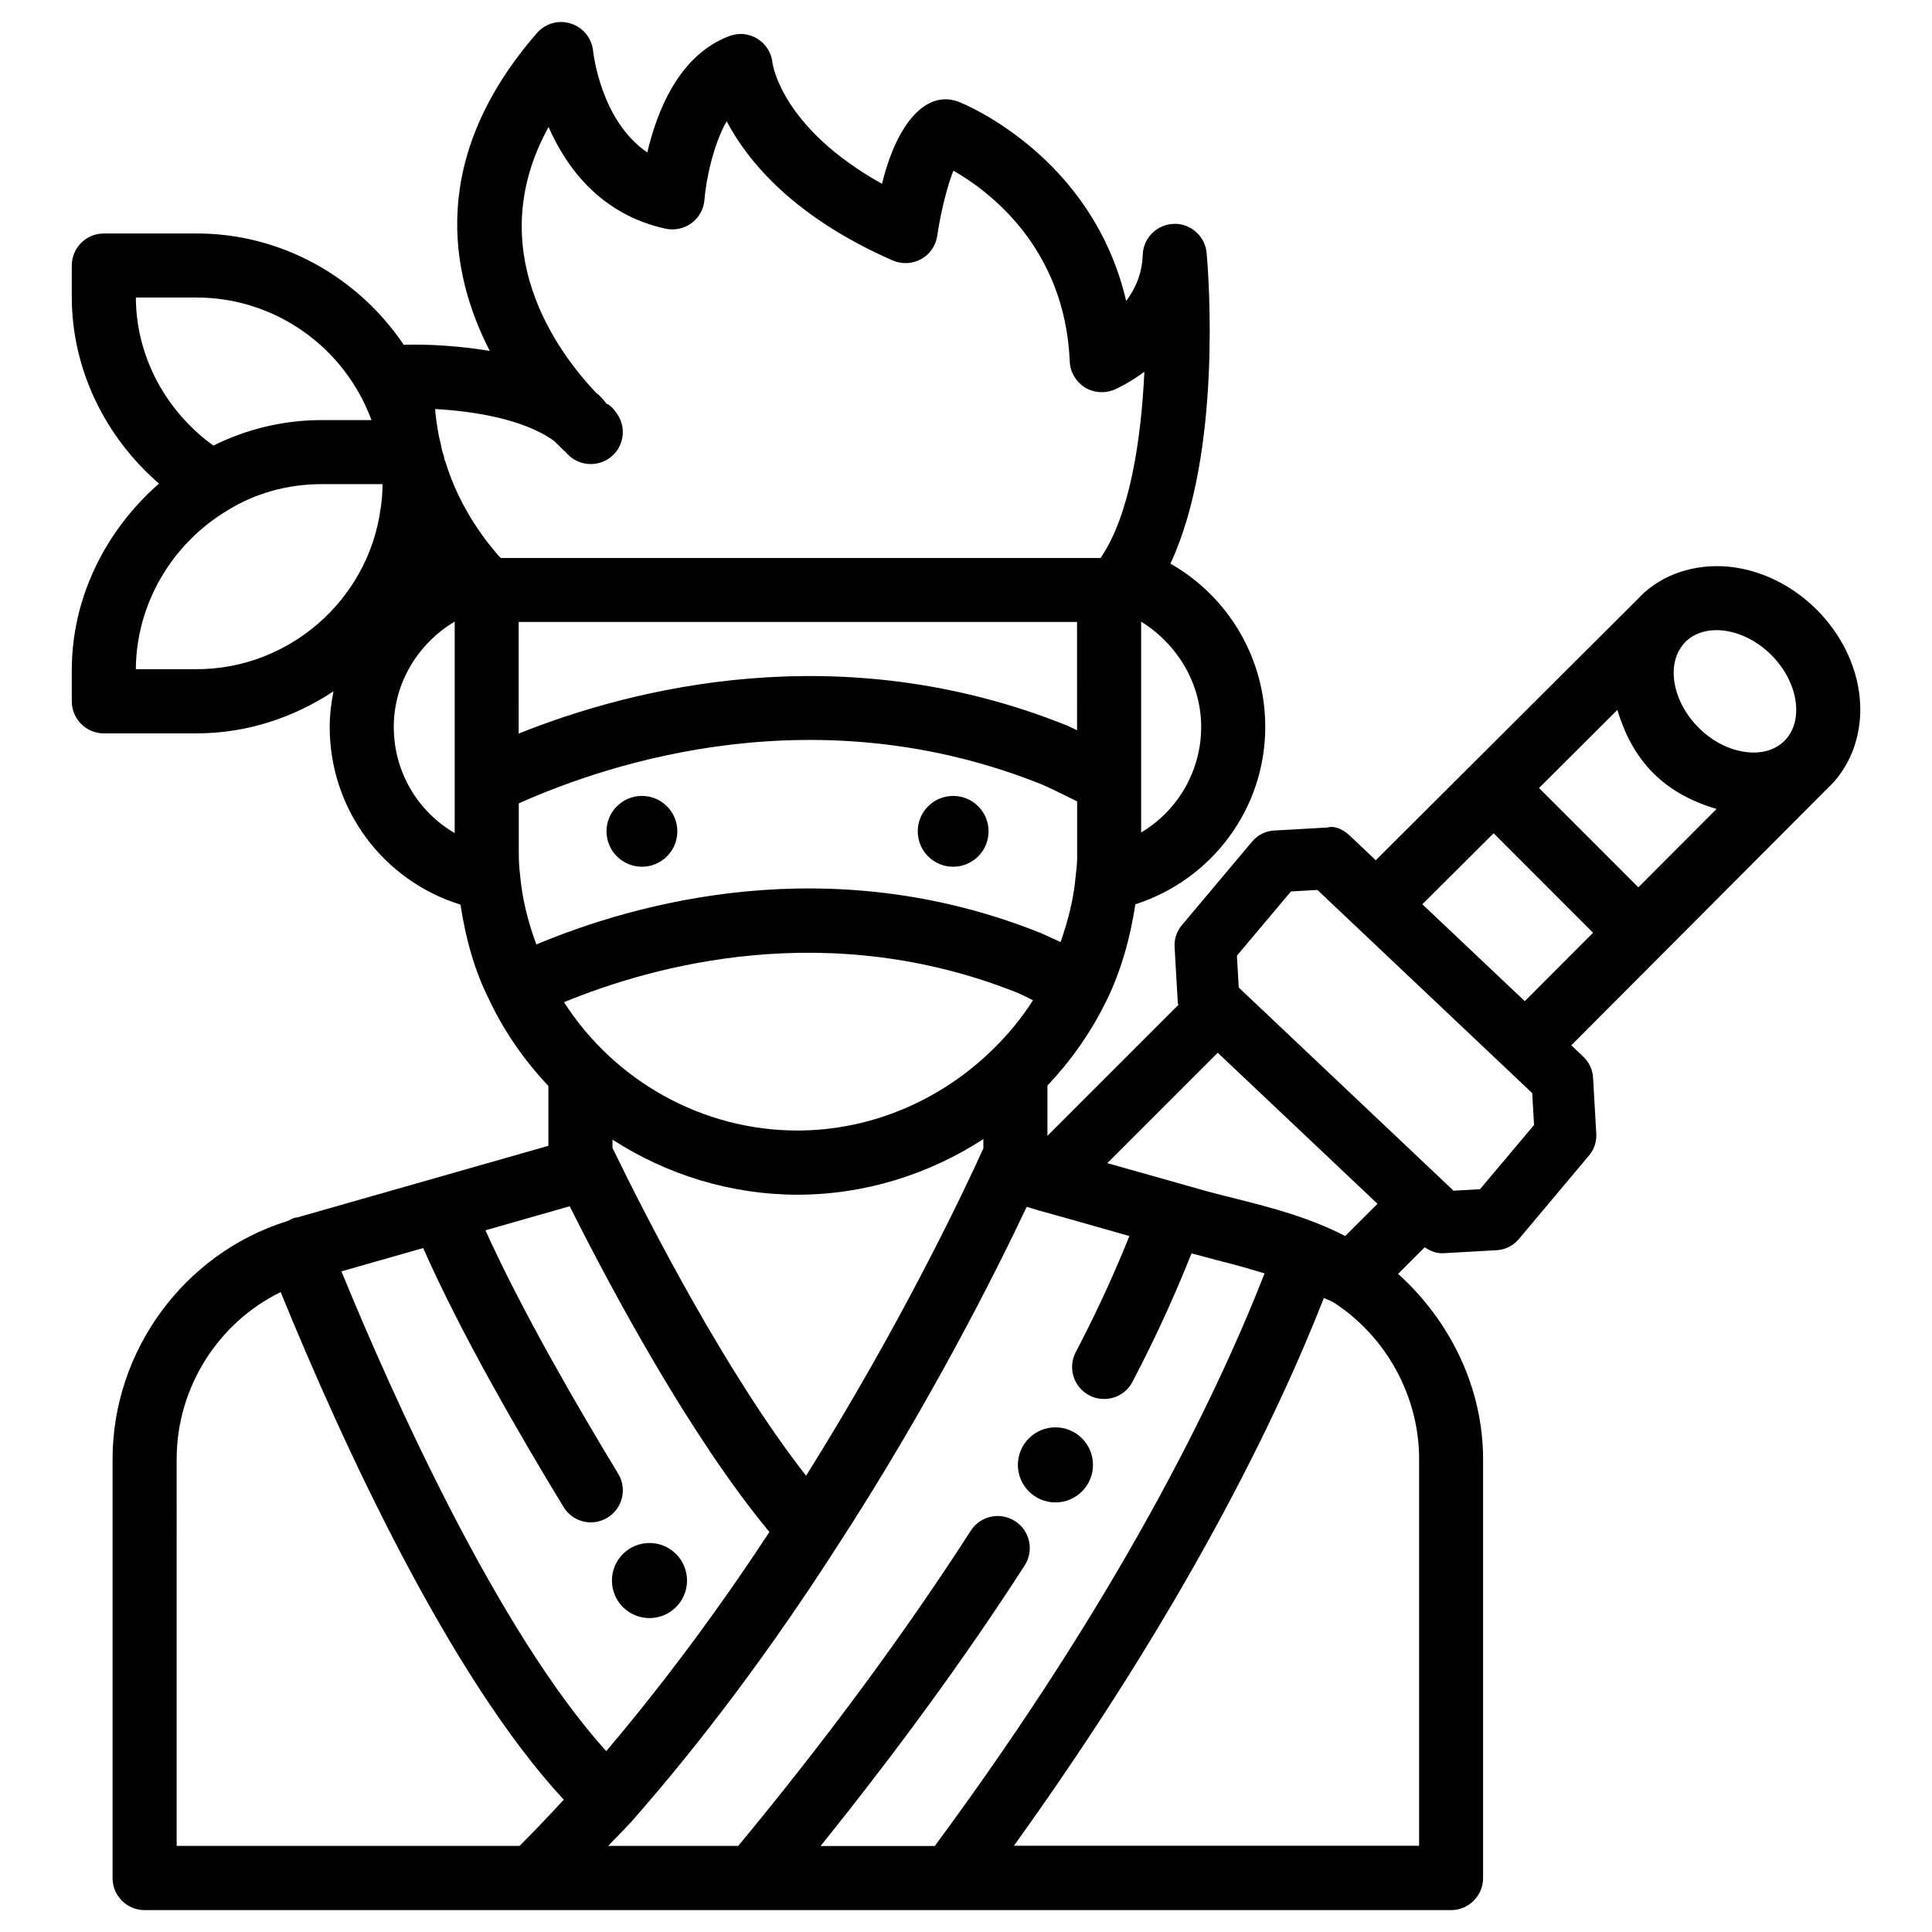 <?xml version="1.0" encoding="UTF-8"?>
<!-- Uploaded to: ICON Repo, www.iconrepo.com, Generator: ICON Repo Mixer Tools -->
<svg fill="#000000" width="800px" height="800px" version="1.1" viewBox="144 144 512 512" xmlns="http://www.w3.org/2000/svg">
 <g>
  <path d="m323.5 364.31c0 5.184-4.203 9.383-9.383 9.383-5.184 0-9.383-4.199-9.383-9.383s4.199-9.383 9.383-9.383c5.18 0 9.383 4.199 9.383 9.383"/>
  <path d="m405.98 364.31c0 5.184-4.199 9.383-9.383 9.383s-9.383-4.199-9.383-9.383 4.199-9.383 9.383-9.383 9.383 4.199 9.383 9.383"/>
  <path d="m326.07 562.86c0 5.496-4.457 9.949-9.953 9.949-5.496 0-9.949-4.453-9.949-9.949 0-5.496 4.453-9.949 9.949-9.949 5.496 0 9.953 4.453 9.953 9.949"/>
  <path d="m433.65 532.21c0 5.496-4.453 9.949-9.949 9.949-5.496 0-9.949-4.453-9.949-9.949 0-5.496 4.453-9.949 9.949-9.949 5.496 0 9.949 4.453 9.949 9.949"/>
  <path d="m628.92 352.35c5.918-5.918 8.816-14.504 7.914-23.531-0.84-8.5-4.914-16.773-11.379-23.238-6.508-6.508-14.777-10.539-23.301-11.402-9.109-0.84-17.59 1.996-23.512 7.894-0.082 0.082-0.148 0.211-0.23 0.293l-69.82 69.609-6.801-6.445c-1.637-1.555-3.883-2.832-6.086-2.227l-14.066 0.797c-2.246 0.125-4.344 1.176-5.793 2.898l-18.66 22.211c-1.344 1.594-2.016 3.633-1.91 5.731l0.859 14.926c0 0.148 0.168 0.25 0.188 0.398l-34.742 34.742v-13.309c6.129-6.508 11.398-13.875 15.43-22.105 0.02-0.043 0.062-0.062 0.082-0.105 0.02-0.043 0.02-0.062 0.02-0.105 0.043-0.082 0.105-0.168 0.148-0.25 3.945-8.102 6.277-16.688 7.621-25.484 20.215-6.488 34.426-25.297 34.426-47 0-18.285-9.824-34.555-25.129-43.285 13.707-29.391 10.141-76.266 9.594-82.289-0.375-4.41-4.07-7.766-8.457-7.766-0.062 0-0.148 0-0.23 0.02-4.492 0.125-8.102 3.715-8.25 8.207-0.168 5.121-2.059 9.152-4.387 12.219-8.902-38.246-42.656-52.102-44.273-52.73-8.293-3.273-16.312 4.848-20.426 21.684-26.387-14.676-28.945-31.383-29.031-32.035-0.25-2.625-1.723-4.977-3.945-6.383-2.246-1.406-4.996-1.68-7.473-0.734-13.414 4.996-19.25 20.07-21.75 30.84-12.258-8.332-14.273-26.051-14.379-26.953-0.355-3.359-2.688-6.195-5.898-7.203-3.234-1.051-6.738-0.043-8.965 2.5-28.633 32.914-23.258 63.352-12.512 84.262-11.336-1.91-20.949-1.723-22.797-1.617-12.176-18.074-32.516-29.516-54.875-29.516h-24.621c-4.68 0-8.48 3.82-8.48 8.5v8.293c0 19.25 8.836 37.113 23.113 49.5-14.273 12.492-23.113 30.332-23.113 49.414v8.27c0 4.68 3.801 8.5 8.48 8.5h24.625c13.289 0 25.715-4.176 36.254-11.148-0.609 3.086-1.008 6.215-1.008 9.445 0 21.938 14.297 40.789 34.656 47.086 1.387 9.047 3.777 17.758 7.789 25.566v0.02c3.988 8.375 9.301 15.871 15.512 22.484v15.848l-66.461 18.957c-0.754 0.062-1.344 0.25-2.227 0.777-0.211 0.062-0.379 0.168-0.566 0.23-0.043 0.02-0.082 0-0.125 0.02s-0.062 0.043-0.105 0.062c-27.102 8.566-46.016 34.301-46.016 62.996v111.01c0 4.68 3.801 8.5 8.48 8.5h346.24c4.68 0 8.48-3.82 8.48-8.5v-111.01c0-18.828-8.648-36.609-22.523-49.102l7.055-7.055c1.406 0.988 3.023 1.617 4.746 1.594 0.105 0 0.188 0 0.293-0.02l14.066-0.797c2.246-0.125 4.344-1.176 5.793-2.898l18.66-22.211c1.344-1.594 2.016-3.633 1.91-5.731l-0.859-14.926c-0.125-2.078-1.027-4.031-2.539-5.457l-3.215-3.09 68.395-68.582c0.043-0.023 0.062-0.023 0.105-0.062zm-50.738 26.805-26.324-26.324 20.762-20.699c1.828 6.086 4.723 11.965 9.508 16.75s10.664 7.684 16.773 9.508zm22.293-68.078c4.555 0.461 9.277 2.812 12.953 6.508 3.672 3.672 6.047 8.375 6.508 12.93 0.398 3.988-0.672 7.473-3.023 9.805-2.352 2.352-5.793 3.441-9.824 3.023-4.555-0.461-9.277-2.812-12.953-6.508-3.672-3.672-6.047-8.375-6.508-12.93-0.398-3.926 0.672-7.367 2.961-9.699l0.02-0.02c0.02-0.02 0.043-0.062 0.062-0.105 2.035-2.016 4.891-3.086 8.188-3.086 0.527 0 1.07 0.02 1.617 0.082zm-239 322.11c20.195-25.105 38.438-50.047 54.074-74.332 2.539-3.945 1.406-9.195-2.539-11.734-3.969-2.562-9.195-1.406-11.734 2.519-17.527 27.227-38.289 55.336-61.633 83.547h-34.469c1.973-2.121 4.031-4.094 5.984-6.234 0.02-0.02 0.043-0.02 0.062-0.043 0.02-0.02 0.02-0.043 0.043-0.062 0.043-0.043 0.082-0.082 0.125-0.148 18.809-21.371 37.051-45.805 54.223-72.508 24.477-37.617 41.879-72.211 50.484-90.371l3.191 0.965c8.02 2.203 16.016 4.512 24.016 6.781-3.273 8.102-7.703 18.348-14.211 30.754-2.184 4.156-0.586 9.258 3.57 11.461 1.258 0.672 2.602 0.965 3.945 0.965 3.066 0 6.004-1.66 7.516-4.555 7.262-13.832 12.219-25.465 15.641-34.027 2.625 0.715 5.246 1.406 7.852 2.078 3.969 0.988 7.727 2.078 11.504 3.211-0.043 0.105-0.062 0.188-0.105 0.293-12.785 32.645-38.375 85.27-87.285 151.46l-30.254 0.004zm110.32-171.45c-3.379-0.84-6.801-1.699-10.16-2.664-8.082-2.309-16.121-4.555-24.184-6.824l29.262-29.262 42.34 40.031-8.543 8.543c-9.383-4.828-19.164-7.43-28.715-9.824zm-67.195-13.391c-5.519 12.176-22.043 46.938-46.98 86.738-21.117-26.996-42.027-67.762-51.305-86.863v-2.203c14.379 9.277 31.34 14.59 49.039 14.59 17.738 0 34.785-5.352 49.246-14.738zm24.832-110.82c-0.859-0.379-1.637-0.82-2.5-1.195-60.352-24.289-115.94-9.762-145.48 2.078l0.004-29.582h147.97zm-147.66 37.828c-0.148-1.324-0.293-2.539-0.293-5.816v-12.637c24.625-11 79.266-28.887 138.82-4.934 3.043 1.363 6.086 2.898 9.152 4.41v15.074c0 1.469-0.168 2.769-0.398 4.809-0.504 5.984-2.016 11.754-3.988 17.402-1.617-0.754-3.191-1.469-4.977-2.289-56.426-22.715-108.02-7.934-133.95 2.918-2.141-5.82-3.777-11.949-4.367-18.938zm132.23 31.887c1.258 0.566 2.5 1.238 3.758 1.828-3.043 4.785-6.633 9.109-10.621 13.016-0.02 0.02-0.043 0.043-0.082 0.062-13.664 13.395-32.16 21.453-51.723 21.453-25.129 0-48.449-13.078-61.863-34.008 23.777-9.785 70.109-22.609 120.53-2.352zm32.41-42.617v-55.879c9.531 5.898 15.91 16.312 15.91 27.879 0.004 11.754-6.273 22.25-15.91 28zm-155.53-103.74c0.02 0 0.02 0 0.043 0.02 0.039 0.043 0.082 0.086 0.102 0.129 0.043 0.043 1.723 1.68 1.762 1.723 0.34 0.355 0.695 0.711 1.094 1.008 2.769 3.465 7.746 4.262 11.484 1.742 3.863-2.644 4.848-7.914 2.203-11.777-1.09-1.617-2.289-2.707-2.769-2.668-1.219-1.617-2.5-2.856-2.731-2.856-10.516-11.082-30.5-38.184-12.699-70.551 4.785 10.875 13.898 23.219 31.027 26.953 2.414 0.504 4.91-0.043 6.883-1.492s3.211-3.715 3.402-6.148c0.398-5.144 2.266-14.402 5.879-20.844 5.625 10.645 17.801 25.422 44.02 36.902 2.434 1.051 5.207 0.922 7.516-0.355 2.332-1.281 3.906-3.59 4.281-6.191 0.922-6.34 2.688-13.266 4.281-17.254 9.469 5.414 29.559 20.402 30.836 50.57 0.105 2.769 1.594 5.332 3.926 6.824 2.371 1.492 5.289 1.723 7.852 0.672 0.355-0.168 3.801-1.66 7.996-4.766-0.84 17.844-3.801 37.977-11.609 49.352h-158.91c-0.145-0.195-0.352-0.344-0.52-0.469-2.519-2.938-10.203-11.859-14.234-25.168-0.043-0.125-0.125-0.211-0.168-0.336-0.082-0.273-0.062-0.547-0.145-0.801-0.254-0.797-0.547-1.531-0.883-3.484-0.758-2.812-1.113-5.625-1.449-8.543 0-0.211-0.02-0.441-0.02-0.672 9.551 0.504 23.383 2.519 31.551 8.48zm-110.88-38.035h16.121c20.637 0 39.109 12.992 46.328 32.477h-13.227c-10.16 0-19.941 2.414-28.676 6.758-12.566-9.07-20.48-23.535-20.547-39.234zm16.125 98.492h-16.125c0.086-17.023 9.301-33.082 24.227-42.047 7.348-4.578 15.977-6.992 25-6.992h16.145c0 2.266-0.188 4.512-0.566 6.863-3.441 24.062-24.371 42.176-48.68 42.176zm52.227 15.305c0-11.691 6.445-22.125 16.145-27.918v56.047c-9.762-5.668-16.145-16.207-16.145-28.129zm46.625 127.02c11.484 22.945 32.203 61.34 52.922 86.32-13.875 21.16-28.402 40.559-43.242 58.086-28.59-31.637-56.383-93.52-70.176-127.15l21.664-6.172c10.242 23.176 25.758 49.793 37.176 68.582 1.594 2.625 4.387 4.113 7.262 4.113 1.512 0 3.023-0.418 4.387-1.238 4.008-2.434 5.289-7.641 2.856-11.652-10.812-17.82-25.316-42.738-35.184-64.508zm-104.16 66.984c0-18.934 11.02-36.168 27.562-44.23 16.352 40.074 44.734 101.89 75.027 134.52-3.84 4.137-7.727 8.27-11.715 12.238l-90.875 0.004zm329.26 0v102.5h-107.39c45.238-62.914 69.695-113.36 82.164-145.2 0.82 0.484 1.785 0.691 2.582 1.219 13.977 9.027 22.648 24.918 22.648 41.48zm16.141-71.5-7.012 0.398-56.93-53.844-0.48-8.438 14.316-17.023 7.012-0.398 56.93 53.844 0.484 8.438zm-15.281-75.508 18.895-18.828 26.344 26.367-18.094 18.137z"/>
 </g>
</svg>